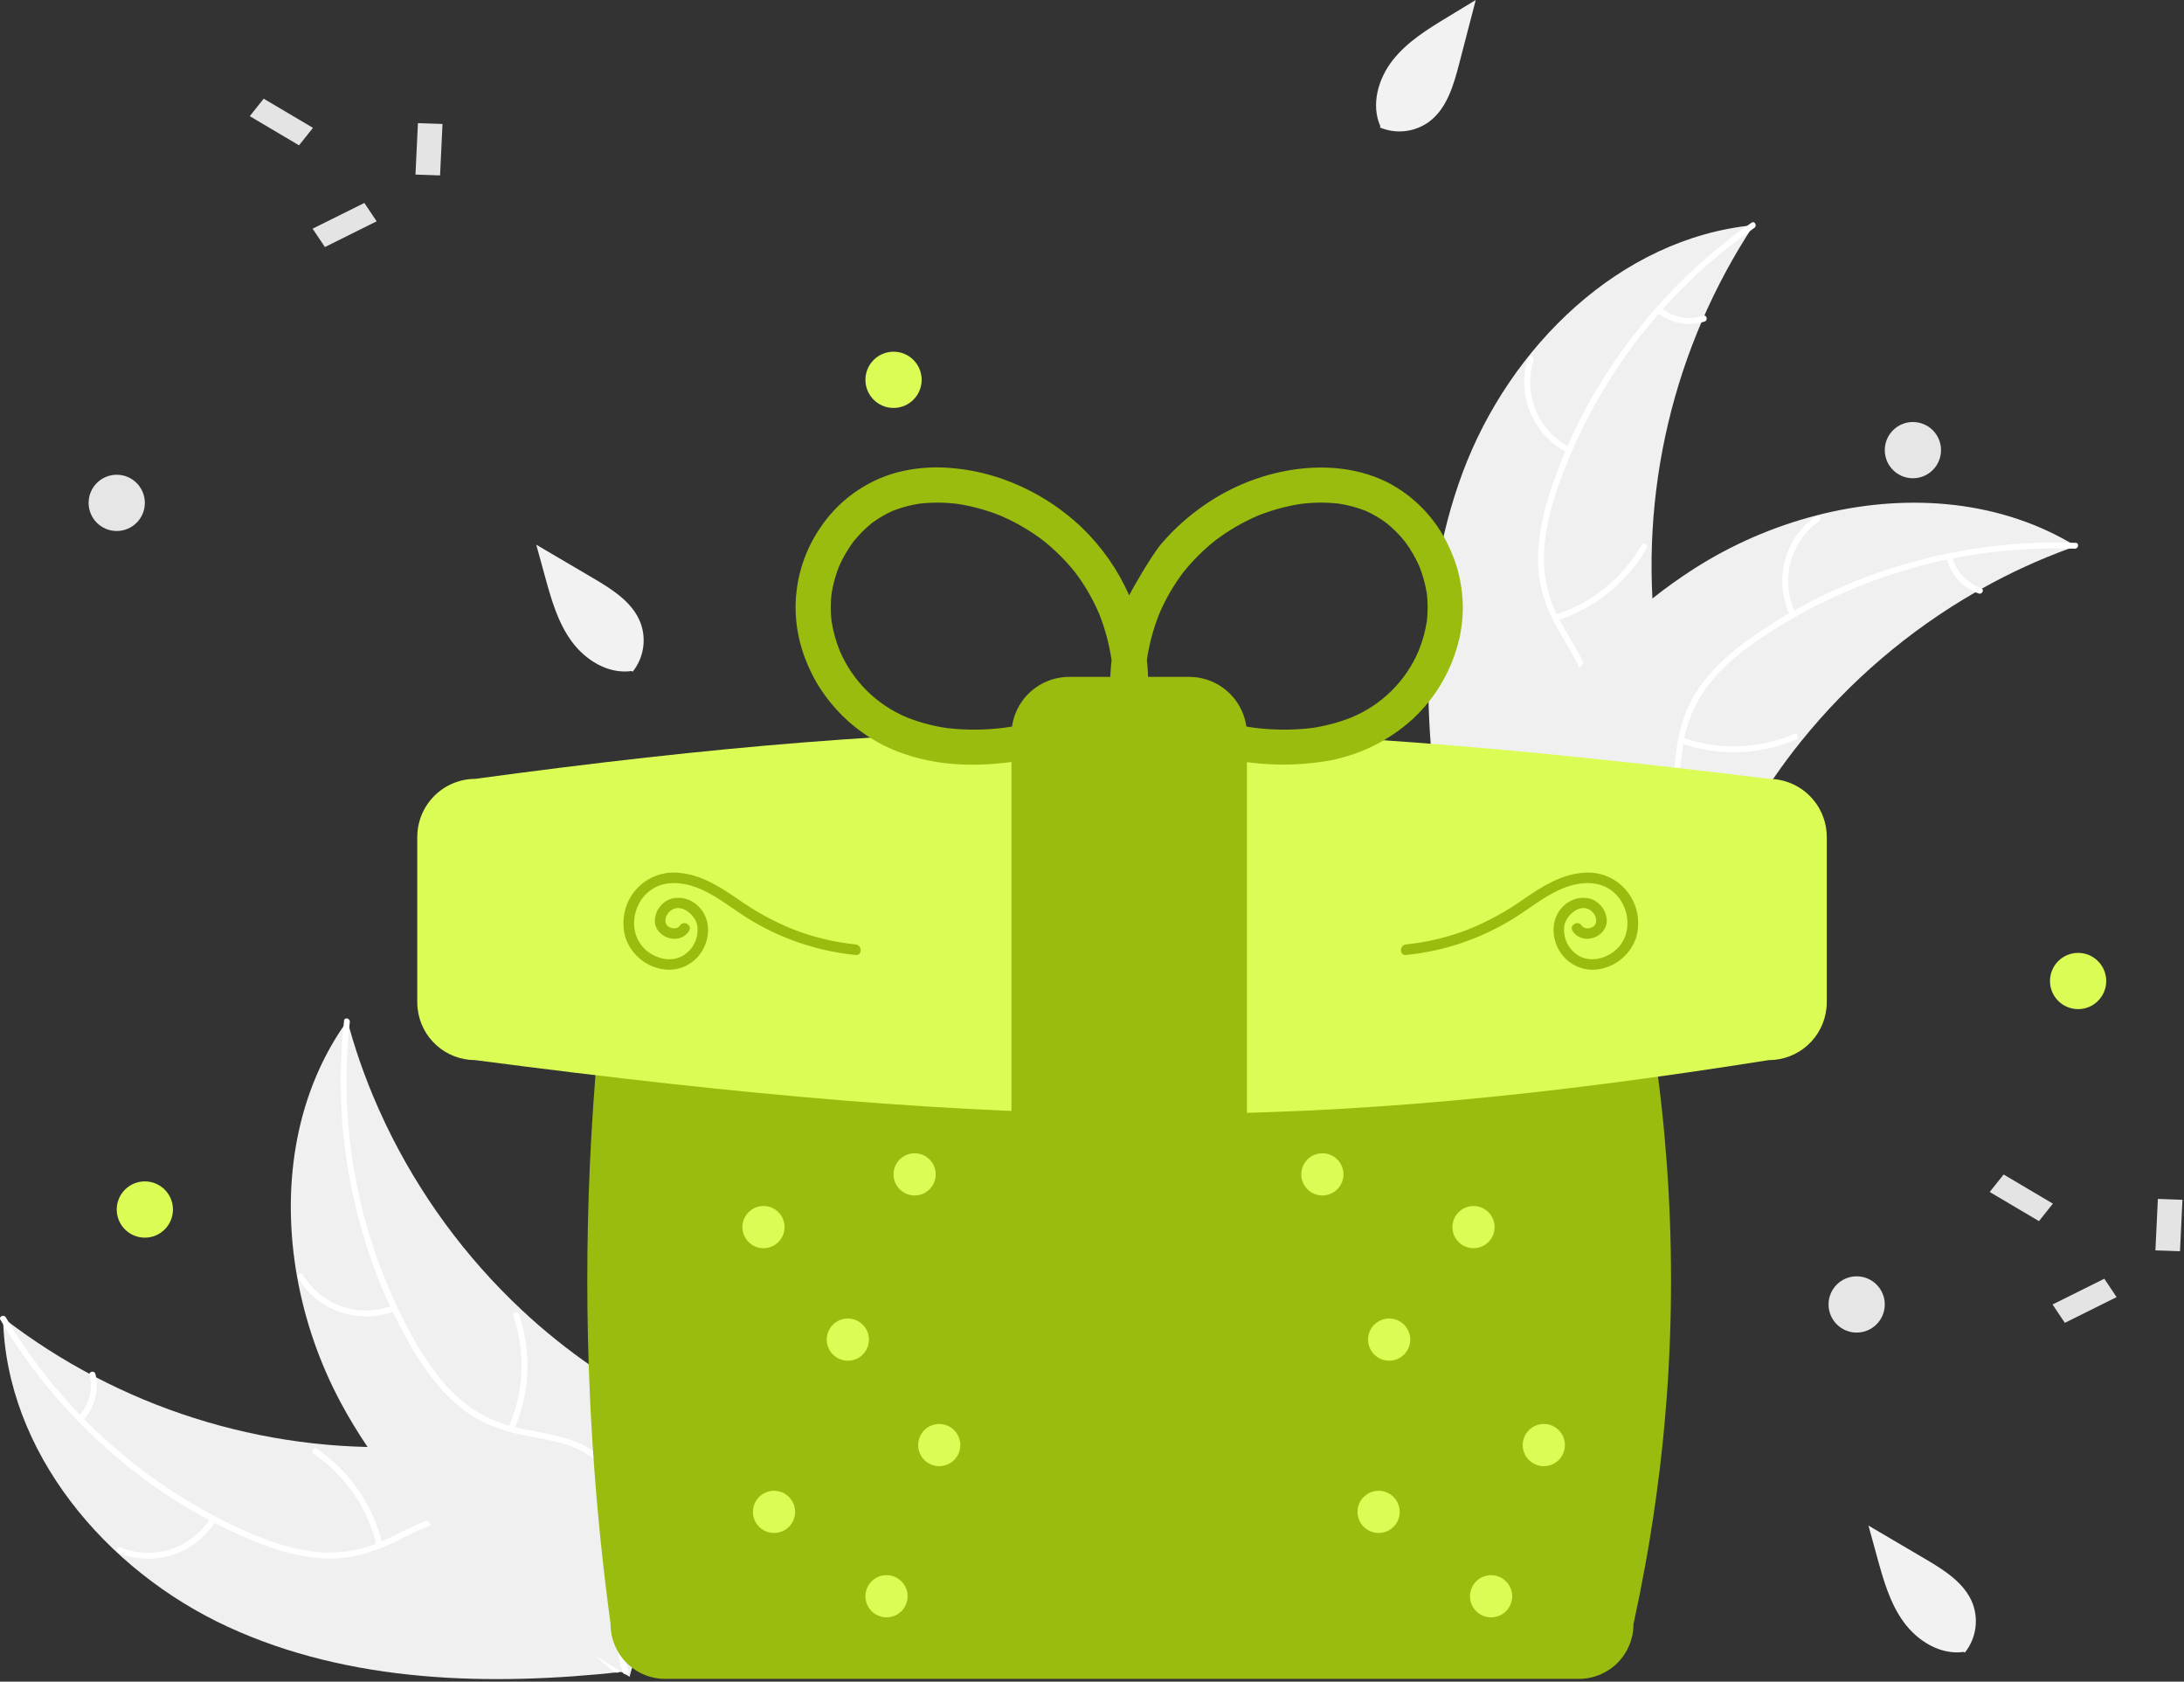 <svg width="504" height="388" viewBox="0 0 504 388" fill="none" xmlns="http://www.w3.org/2000/svg">
<rect x="0" y="0" width="504" height="388" fill="#333333" stroke="none"/>
<g clip-path="url(#clip0_10_7)">
<path d="M337.513 109.085C348.317 80.036 373.844 54.935 404.693 51.95C386.147 80.092 378.152 113.888 382.124 147.358C383.703 160.26 386.802 174.446 379.847 185.427C375.52 192.26 367.893 196.467 360.031 198.365C352.169 200.263 343.977 200.116 335.89 199.958L334.08 200.852C328.392 170.385 326.709 138.135 337.513 109.085Z" fill="#F0F0F0"/>
<path d="M404.843 52.583C383.813 67.275 367.947 88.219 359.498 112.442C357.719 117.642 356.368 123.073 356.29 128.595C356.255 133.978 357.663 139.273 360.367 143.928C362.8 148.319 365.798 152.529 367.122 157.436C368.517 162.607 367.38 167.839 364.529 172.307C361.042 177.774 355.798 181.662 350.538 185.286C344.698 189.309 338.568 193.396 334.994 199.716C334.561 200.482 333.398 199.765 333.831 199.001C340.048 188.004 353.096 184.01 361.078 174.669C364.803 170.31 367.237 164.803 366.085 158.999C365.078 153.924 361.991 149.579 359.488 145.154C356.86 140.508 355.144 135.686 354.944 130.311C354.739 124.811 355.881 119.317 357.518 114.094C361.32 102.278 366.957 91.133 374.221 81.067C382.447 69.534 392.586 59.492 404.199 51.378C404.918 50.876 405.557 52.084 404.843 52.583Z" fill="white"/>
<path d="M361.759 104.482C357.888 102.513 354.842 99.232 353.166 95.224C351.491 91.217 351.294 86.745 352.612 82.606C352.881 81.769 354.194 82.148 353.924 82.986C352.69 86.838 352.874 91.004 354.442 94.733C356.01 98.461 358.859 101.506 362.475 103.319C363.26 103.713 362.54 104.875 361.759 104.482Z" fill="white"/>
<path d="M358.839 141.864C367.306 139.19 374.454 133.423 378.858 125.712C379.294 124.948 380.457 125.664 380.022 126.428C375.424 134.443 367.973 140.429 359.156 143.193C358.316 143.456 358.003 142.125 358.839 141.864Z" fill="white"/>
<path d="M383.383 71.085C384.722 72.159 386.307 72.883 387.995 73.194C389.684 73.504 391.423 73.389 393.057 72.861C393.893 72.588 394.205 73.919 393.373 74.19C391.566 74.765 389.645 74.889 387.779 74.55C385.913 74.212 384.158 73.422 382.667 72.248C382.517 72.15 382.411 71.998 382.369 71.823C382.328 71.648 382.354 71.465 382.443 71.309C382.539 71.155 382.691 71.046 382.867 71.004C383.043 70.962 383.228 70.991 383.383 71.085Z" fill="white"/>
<path d="M479.05 125.997C478.533 126.182 478.015 126.368 477.494 126.564C470.547 129.095 463.817 132.186 457.371 135.806C456.868 136.078 456.363 136.361 455.869 136.647C440.431 145.535 426.778 157.212 415.603 171.084C411.161 176.608 407.146 182.462 403.592 188.595C398.685 197.066 394.039 206.64 386.832 212.813C386.087 213.466 385.303 214.071 384.483 214.627L335.311 202.991C335.212 202.909 335.111 202.837 335.012 202.755L333.027 202.38C333.188 202.051 333.362 201.713 333.524 201.384C333.616 201.192 333.72 201.004 333.813 200.812C333.878 200.686 333.944 200.559 333.996 200.441C334.017 200.399 334.039 200.357 334.058 200.325C334.11 200.207 334.17 200.103 334.219 199.996C335.188 198.105 336.172 196.217 337.17 194.333C337.173 194.322 337.173 194.322 337.187 194.313C344.833 179.975 353.744 166.149 364.469 154.115C364.792 153.753 365.117 153.38 365.462 153.023C370.327 147.625 375.625 142.635 381.303 138.1C384.42 135.627 387.66 133.314 391.011 131.169C399.68 125.642 409.164 121.514 419.116 118.935C438.956 113.796 460.218 115.06 477.721 125.208C478.168 125.468 478.605 125.726 479.05 125.997Z" fill="#F0F0F0"/>
<path d="M478.792 126.595C453.155 125.664 427.877 132.834 406.547 147.088C401.996 150.17 397.648 153.692 394.261 158.054C390.992 162.331 388.928 167.406 388.284 172.751C387.583 177.722 387.442 182.889 385.545 187.603C383.546 192.573 379.488 196.065 374.522 197.917C368.446 200.182 361.918 200.129 355.537 199.855C348.451 199.552 341.096 199.124 334.437 202.019C333.631 202.37 333.133 201.097 333.939 200.747C345.524 195.71 358.347 200.377 370.344 197.724C375.943 196.487 381.202 193.555 383.777 188.227C386.028 183.569 386.178 178.241 386.844 173.201C387.544 167.91 389.076 163.026 392.153 158.613C395.3 154.099 399.52 150.4 403.972 147.215C414.122 140.07 425.332 134.565 437.192 130.901C450.705 126.645 464.846 124.732 479.004 125.245C479.88 125.277 479.663 126.626 478.792 126.595Z" fill="white"/>
<path d="M413.145 142.094C411.239 138.191 410.783 133.737 411.858 129.529C412.933 125.32 415.469 121.631 419.013 119.12C419.732 118.614 420.551 119.707 419.832 120.213C416.527 122.546 414.165 125.983 413.172 129.904C412.179 133.825 412.621 137.972 414.417 141.596C414.806 142.384 413.532 142.878 413.145 142.094Z" fill="white"/>
<path d="M388.307 170.183C396.678 173.146 405.857 172.845 414.016 169.34C414.824 168.992 415.321 170.264 414.514 170.612C406.018 174.243 396.464 174.537 387.761 171.435C386.931 171.139 387.483 169.889 388.307 170.183Z" fill="white"/>
<path d="M450.518 128.447C450.941 130.111 451.77 131.644 452.931 132.908C454.093 134.172 455.55 135.128 457.172 135.69C458.005 135.975 457.453 137.225 456.625 136.942C454.836 136.313 453.228 135.255 451.941 133.861C450.655 132.467 449.73 130.779 449.246 128.945C449.186 128.776 449.193 128.591 449.264 128.426C449.336 128.262 449.468 128.131 449.633 128.06C449.802 127.995 449.989 127.999 450.155 128.072C450.321 128.144 450.451 128.279 450.518 128.447Z" fill="white"/>
<path d="M52.602 375.357C24.451 362.39 1.35 335.04 0.702 304.054C27.364 324.672 60.46 335.196 94.134 333.763C107.118 333.163 121.498 331.144 131.922 338.908C138.409 343.74 142.028 351.662 143.327 359.645C144.626 367.628 143.861 375.786 143.092 383.837L143.847 385.71C113.038 389.08 80.752 388.324 52.602 375.357Z" fill="#F0F0F0"/>
<path d="M1.345 303.952C14.407 326.032 34.094 343.434 57.609 353.688C62.66 355.854 67.973 357.612 73.474 358.107C78.839 358.548 84.225 357.544 89.071 355.2C93.633 353.105 98.058 350.433 103.05 349.484C108.312 348.483 113.443 350.012 117.683 353.192C122.871 357.082 126.352 362.604 129.568 368.123C133.139 374.251 136.751 380.672 142.784 384.712C143.515 385.202 142.712 386.307 141.982 385.819C131.486 378.789 128.489 365.476 119.777 356.811C115.712 352.768 110.404 349.925 104.53 350.635C99.394 351.256 94.829 354.007 90.227 356.168C85.396 358.437 80.458 359.785 75.083 359.579C69.584 359.368 64.191 357.814 59.107 355.787C47.611 351.103 36.924 344.641 27.436 336.638C16.556 327.564 7.309 316.696 0.095 304.503C-0.352 303.748 0.902 303.203 1.345 303.952Z" fill="white"/>
<path d="M49.843 350.832C47.587 354.544 44.085 357.333 39.962 358.701C35.84 360.069 31.365 359.928 27.338 358.301C26.524 357.969 27.001 356.689 27.816 357.022C31.564 358.543 35.732 358.675 39.568 357.393C43.405 356.111 46.656 353.5 48.736 350.031C49.189 349.278 50.293 350.083 49.843 350.832Z" fill="white"/>
<path d="M86.897 356.567C84.87 347.922 79.659 340.359 72.303 335.385C71.574 334.893 72.376 333.788 73.105 334.279C80.749 339.469 86.156 347.35 88.246 356.351C88.445 357.209 87.095 357.42 86.897 356.567Z" fill="white"/>
<path d="M18.174 326.748C19.346 325.494 20.188 323.968 20.625 322.308C21.061 320.648 21.079 318.905 20.676 317.236C20.466 316.381 21.816 316.171 22.024 317.021C22.461 318.866 22.44 320.791 21.961 322.626C21.483 324.462 20.562 326.152 19.28 327.55C19.17 327.692 19.01 327.786 18.833 327.815C18.656 327.843 18.475 327.803 18.326 327.702C18.18 327.595 18.082 327.435 18.054 327.257C18.025 327.078 18.068 326.895 18.174 326.748Z" fill="white"/>
<path d="M80.153 235.501C80.299 236.031 80.445 236.561 80.602 237.095C82.6 244.213 85.174 251.157 88.297 257.859C88.53 258.381 88.775 258.906 89.022 259.42C96.719 275.485 107.331 289.981 120.32 302.172C125.493 307.018 131.027 311.464 136.874 315.47C144.95 321.003 154.147 326.359 159.758 334.012C160.352 334.803 160.897 335.631 161.389 336.49L146.073 384.644C145.984 384.736 145.905 384.832 145.815 384.924L145.291 386.875C144.975 386.689 144.651 386.49 144.335 386.305C144.152 386.198 143.971 386.08 143.787 385.973C143.666 385.899 143.545 385.823 143.431 385.763C143.39 385.738 143.35 385.713 143.32 385.692C143.207 385.631 143.107 385.563 143.004 385.506C141.192 384.397 139.383 383.274 137.58 382.136C137.569 382.132 137.569 382.132 137.561 382.118C123.841 373.411 110.728 363.482 99.538 351.878C99.202 351.528 98.854 351.176 98.525 350.805C93.51 345.547 88.933 339.887 84.841 333.883C82.61 330.588 80.548 327.182 78.662 323.679C73.806 314.617 70.406 304.848 68.585 294.73C64.96 274.559 67.826 253.453 79.266 236.767C79.559 236.34 79.849 235.924 80.153 235.501Z" fill="#F0F0F0"/>
<path d="M80.73 235.803C77.865 261.297 83.107 287.044 95.709 309.389C98.438 314.16 101.622 318.762 105.716 322.469C109.734 326.051 114.639 328.492 119.92 329.538C124.824 330.612 129.965 331.143 134.523 333.391C139.327 335.76 142.503 340.07 143.974 345.162C145.774 351.392 145.228 357.896 144.474 364.239C143.636 371.282 142.654 378.583 145.038 385.441C145.327 386.272 144.02 386.672 143.732 385.842C139.584 373.91 145.206 361.476 143.467 349.313C142.656 343.637 140.129 338.172 135.011 335.202C130.536 332.605 125.235 332.053 120.26 331.008C115.036 329.911 110.282 328.014 106.114 324.613C101.851 321.134 98.481 316.647 95.642 311.967C89.283 301.306 84.64 289.712 81.883 277.609C78.659 263.814 77.82 249.569 79.4 235.49C79.498 234.619 80.827 234.938 80.73 235.803Z" fill="white"/>
<path d="M91.228 302.433C87.192 304.039 82.716 304.157 78.601 302.768C74.486 301.378 70.998 298.571 68.762 294.847C68.312 294.092 69.464 293.358 69.914 294.114C71.991 297.585 75.24 300.199 79.074 301.486C82.909 302.772 87.078 302.645 90.827 301.127C91.642 300.799 92.038 302.106 91.228 302.433Z" fill="white"/>
<path d="M117.361 329.321C120.947 321.198 121.34 312.022 118.461 303.623C118.175 302.791 119.481 302.391 119.767 303.222C122.747 311.968 122.318 321.516 118.568 329.961C118.21 330.766 117.005 330.121 117.361 329.321Z" fill="white"/>
<path d="M153.477 203.225C150.143 203.229 146.947 204.555 144.59 206.912C142.233 209.269 140.907 212.465 140.904 215.798C136.123 250.995 134.527 286.55 136.134 322.033C136.229 324.299 136.335 326.371 136.458 328.37C136.636 331.672 136.863 335.158 137.131 338.732C137.285 340.84 137.447 342.955 137.625 345.063C137.923 348.497 138.25 351.985 138.598 355.432C138.817 357.537 139.044 359.653 139.287 361.76C139.753 365.899 140.28 370.142 140.9 374.731C140.894 378.073 142.215 381.281 144.574 383.649C146.932 386.017 150.135 387.351 153.477 387.358H364.378C367.712 387.355 370.907 386.029 373.264 383.672C375.622 381.315 376.947 378.119 376.951 374.785L376.961 374.698C377.9 370.418 378.775 366.057 379.562 361.734C379.982 359.455 380.345 357.385 380.672 355.406C381.264 351.804 381.79 348.317 382.235 345.043C382.54 342.844 382.815 340.716 383.054 338.713C383.446 335.436 383.802 332.049 384.139 328.358C384.324 326.351 384.494 324.279 384.658 322.023V322.022C387.237 286.457 384.644 250.706 376.961 215.885L376.951 215.798C376.947 212.465 375.622 209.269 373.264 206.912C370.907 204.555 367.712 203.229 364.378 203.225L153.477 203.225Z" fill="#9ABC0E"/>
<path d="M267.115 257.051C221.418 257.051 172.996 252.899 109.621 244.591H109.615C106.329 244.587 103.161 243.37 100.718 241.174C98.274 238.977 96.727 235.956 96.374 232.69C96.316 232.199 96.288 231.705 96.29 231.21V193.086C96.288 193.004 96.292 192.923 96.301 192.842C96.372 189.339 97.811 186.003 100.311 183.547C102.81 181.092 106.17 179.711 109.674 179.702C219.932 164.71 286.909 164.712 408.231 179.705H408.236C411.738 179.728 415.092 181.12 417.581 183.583C420.07 186.045 421.497 189.384 421.557 192.885C421.564 192.952 421.567 193.019 421.565 193.086V231.21C421.567 231.706 421.539 232.202 421.481 232.694C421.122 235.969 419.565 238.995 417.11 241.192C414.655 243.389 411.475 244.6 408.181 244.594C355.764 252.898 312.802 257.051 267.115 257.051Z" fill="#DBFC54"/>
<path d="M274.446 283.53H246.719C243.19 283.526 239.807 282.122 237.312 279.627C234.816 277.132 233.413 273.749 233.409 270.22V169.489C233.413 165.96 234.816 162.576 237.312 160.081C239.807 157.586 243.19 156.182 246.719 156.178H274.446C277.975 156.182 281.358 157.586 283.853 160.081C286.349 162.576 287.752 165.96 287.756 169.489V270.22C287.752 273.749 286.349 277.132 283.853 279.627C281.358 282.123 277.975 283.526 274.446 283.53Z" fill="#9ABC0E"/>
<path d="M337.394 136.903C337.193 135.015 336.84 133.146 336.337 131.314C335.794 129.479 335.107 127.69 334.282 125.964C331.324 119.617 326.336 114.437 320.104 111.243C312.37 107.435 303.524 107.124 295.208 108.958C288.218 110.524 281.654 113.597 275.975 117.962C273.031 120.181 270.341 122.718 267.954 125.528C265.49 128.484 260.907 136.606 260.577 137.358C257.985 131.475 254.267 126.156 249.632 121.702C244.244 116.588 237.813 112.701 230.78 110.309C227.041 109.049 223.16 108.26 219.226 107.96C215.063 107.614 210.871 107.98 206.831 109.041C199.574 111.074 193.297 115.662 189.158 121.96C185.214 127.814 183.278 134.789 183.639 141.838C183.838 145.397 184.606 148.901 185.912 152.217C186.612 154.013 187.442 155.755 188.396 157.429C189.383 159.083 190.487 160.664 191.699 162.161C196.454 167.997 202.859 172.262 210.077 174.399C217.783 176.781 225.958 176.859 233.882 175.74C242.019 174.592 249.852 171.958 257.516 169.073C258.538 168.688 259.556 168.292 260.576 167.9C267.389 170.521 274.26 173.049 281.392 174.654C289.416 176.591 297.744 176.925 305.897 175.636C313.496 174.389 320.562 170.938 326.217 165.711C331.449 160.786 335.111 154.427 336.744 147.43C337.55 143.982 337.77 140.424 337.394 136.903ZM231.765 167.904C227.367 168.468 222.917 168.494 218.513 167.982C215.356 167.524 212.264 166.701 209.297 165.529C202.305 162.617 196.731 157.083 193.769 150.112C192.884 147.914 192.254 145.622 191.89 143.281C191.657 141.198 191.657 139.096 191.889 137.013C192.234 134.821 192.825 132.676 193.651 130.617C194.544 128.614 195.653 126.715 196.959 124.953C198.225 123.377 199.656 121.94 201.227 120.667C202.716 119.565 204.318 118.626 206.007 117.866C208.022 117.078 210.119 116.517 212.259 116.193C215.157 115.872 218.083 115.895 220.975 116.261C224.417 116.793 227.786 117.721 231.014 119.029C234.448 120.519 237.693 122.411 240.682 124.665C243.447 126.856 245.953 129.354 248.152 132.113C250.33 135.009 252.156 138.153 253.592 141.479C254.987 144.95 255.968 148.573 256.513 152.274L256.519 152.328C256.306 154.188 256.2 156.058 256.2 157.929C256.202 158.65 256.233 159.37 256.269 160.09C255.927 160.42 255.641 160.804 255.424 161.227C249.774 163.444 243.982 165.281 238.087 166.726C235.998 167.208 233.89 167.601 231.765 167.904ZM329.279 143.281C328.916 145.623 328.285 147.915 327.4 150.113C324.452 157.093 318.874 162.632 311.872 165.529C308.906 166.701 305.813 167.524 302.657 167.982C298.244 168.495 293.786 168.468 289.38 167.901C281.554 166.782 274.005 164.312 266.62 161.555C266.316 161.442 266.015 161.322 265.711 161.208C265.505 160.791 265.232 160.411 264.902 160.083C265.033 157.471 264.952 154.853 264.66 152.254C265.206 148.56 266.185 144.944 267.578 141.479C269.014 138.153 270.84 135.009 273.017 132.113C275.216 129.355 277.723 126.856 280.488 124.665C283.476 122.411 286.721 120.519 290.155 119.029C293.383 117.721 296.752 116.793 300.195 116.261C303.087 115.895 306.013 115.872 308.911 116.193C311.05 116.517 313.147 117.078 315.163 117.866C316.852 118.626 318.454 119.565 319.943 120.667C321.514 121.94 322.945 123.377 324.211 124.953C325.516 126.715 326.626 128.614 327.519 130.617C328.345 132.676 328.936 134.821 329.281 137.013C329.513 139.096 329.512 141.198 329.279 143.281Z" fill="#9ABC0E"/>
<path d="M176.189 287.991C178.877 287.991 181.056 285.812 181.056 283.125C181.056 280.437 178.877 278.258 176.189 278.258C173.501 278.258 171.322 280.437 171.322 283.125C171.322 285.812 173.501 287.991 176.189 287.991Z" fill="#DBFC54"/>
<path d="M211.069 275.824C213.757 275.824 215.936 273.645 215.936 270.957C215.936 268.269 213.757 266.09 211.069 266.09C208.381 266.09 206.202 268.269 206.202 270.957C206.202 273.645 208.381 275.824 211.069 275.824Z" fill="#DBFC54"/>
<path d="M195.657 313.949C198.345 313.949 200.524 311.77 200.524 309.082C200.524 306.394 198.345 304.215 195.657 304.215C192.969 304.215 190.79 306.394 190.79 309.082C190.79 311.77 192.969 313.949 195.657 313.949Z" fill="#DBFC54"/>
<path d="M340.043 287.991C342.731 287.991 344.91 285.812 344.91 283.125C344.91 280.437 342.731 278.258 340.043 278.258C337.355 278.258 335.176 280.437 335.176 283.125C335.176 285.812 337.355 287.991 340.043 287.991Z" fill="#DBFC54"/>
<path d="M305.163 275.824C307.851 275.824 310.03 273.645 310.03 270.957C310.03 268.269 307.851 266.09 305.163 266.09C302.476 266.09 300.297 268.269 300.297 270.957C300.297 273.645 302.476 275.824 305.163 275.824Z" fill="#DBFC54"/>
<path d="M320.576 313.949C323.263 313.949 325.442 311.77 325.442 309.082C325.442 306.394 323.263 304.215 320.576 304.215C317.888 304.215 315.709 306.394 315.709 309.082C315.709 311.77 317.888 313.949 320.576 313.949Z" fill="#DBFC54"/>
<path d="M344.099 373.163C346.787 373.163 348.966 370.984 348.966 368.296C348.966 365.608 346.787 363.429 344.099 363.429C341.411 363.429 339.232 365.608 339.232 368.296C339.232 370.984 341.411 373.163 344.099 373.163Z" fill="#DBFC54"/>
<path d="M356.267 338.283C358.954 338.283 361.133 336.104 361.133 333.416C361.133 330.728 358.954 328.549 356.267 328.549C353.579 328.549 351.4 330.728 351.4 333.416C351.4 336.104 353.579 338.283 356.267 338.283Z" fill="#DBFC54"/>
<path d="M318.142 353.695C320.83 353.695 323.009 351.516 323.009 348.828C323.009 346.14 320.83 343.961 318.142 343.961C315.454 343.961 313.275 346.14 313.275 348.828C313.275 351.516 315.454 353.695 318.142 353.695Z" fill="#DBFC54"/>
<path d="M204.58 373.163C207.268 373.163 209.447 370.984 209.447 368.296C209.447 365.608 207.268 363.429 204.58 363.429C201.892 363.429 199.713 365.608 199.713 368.296C199.713 370.984 201.892 373.163 204.58 373.163Z" fill="#DBFC54"/>
<path d="M216.747 338.283C219.435 338.283 221.614 336.104 221.614 333.416C221.614 330.728 219.435 328.549 216.747 328.549C214.059 328.549 211.88 330.728 211.88 333.416C211.88 336.104 214.059 338.283 216.747 338.283Z" fill="#DBFC54"/>
<path d="M178.623 353.695C181.311 353.695 183.49 351.516 183.49 348.828C183.49 346.14 181.311 343.961 178.623 343.961C175.935 343.961 173.756 346.14 173.756 348.828C173.756 351.516 175.935 353.695 178.623 353.695Z" fill="#DBFC54"/>
<path d="M318.461 29.426C320.304 30.195 322.314 30.477 324.298 30.244C326.281 30.011 328.171 29.271 329.786 28.096C333.902 25.026 335.445 19.667 336.737 14.699L340.555 0L334.107 3.915C329.469 6.73 324.726 9.638 321.378 13.911C318.031 18.184 316.338 24.173 318.544 29.132" fill="#F2F2F2"/>
<path d="M146.003 154.984C147.248 153.422 148.069 151.566 148.388 149.595C148.708 147.624 148.514 145.603 147.825 143.728C146 138.929 141.269 135.977 136.845 133.374L123.753 125.676L125.753 132.95C127.19 138.181 128.687 143.54 131.88 147.929C135.074 152.319 140.369 155.588 145.743 154.824" fill="#F2F2F2"/>
<path d="M453.433 381.298C454.677 379.736 455.499 377.88 455.818 375.908C456.137 373.937 455.943 371.917 455.255 370.042C453.43 365.242 448.698 362.291 444.274 359.687L431.183 351.989L433.182 359.263C434.619 364.494 436.117 369.853 439.31 374.243C442.503 378.632 447.799 381.901 453.172 381.138" fill="#F2F2F2"/>
<path d="M206.202 94.124C209.786 94.124 212.691 91.219 212.691 87.635C212.691 84.051 209.786 81.146 206.202 81.146C202.618 81.146 199.713 84.051 199.713 87.635C199.713 91.219 202.618 94.124 206.202 94.124Z" fill="#DBFC54"/>
<path d="M33.425 285.558C37.009 285.558 39.914 282.653 39.914 279.069C39.914 275.485 37.009 272.579 33.425 272.579C29.841 272.579 26.936 275.485 26.936 279.069C26.936 282.653 29.841 285.558 33.425 285.558Z" fill="#DBFC54"/>
<path d="M479.563 232.833C483.147 232.833 486.052 229.927 486.052 226.343C486.052 222.759 483.147 219.854 479.563 219.854C475.979 219.854 473.073 222.759 473.073 226.343C473.073 229.927 475.979 232.833 479.563 232.833Z" fill="#DBFC54"/>
<path d="M26.936 122.515C30.52 122.515 33.425 119.61 33.425 116.026C33.425 112.442 30.52 109.536 26.936 109.536C23.352 109.536 20.447 112.442 20.447 116.026C20.447 119.61 23.352 122.515 26.936 122.515Z" fill="#E6E6E6"/>
<path d="M428.46 307.459C432.044 307.459 434.949 304.554 434.949 300.97C434.949 297.386 432.044 294.481 428.46 294.481C424.876 294.481 421.97 297.386 421.97 300.97C421.97 304.554 424.876 307.459 428.46 307.459Z" fill="#E6E6E6"/>
<path d="M441.438 110.348C445.022 110.348 447.927 107.442 447.927 103.858C447.927 100.274 445.022 97.369 441.438 97.369C437.854 97.369 434.949 100.274 434.949 103.858C434.949 107.442 437.854 110.348 441.438 110.348Z" fill="#E6E6E6"/>
<path d="M156.906 213.556C156.345 214.444 154.984 214.315 154.221 213.76C153.16 212.99 153.504 211.507 154.234 210.63C156.554 207.845 160.392 210.786 160.91 213.552C161.102 214.901 160.894 216.277 160.312 217.508C159.73 218.74 158.799 219.774 157.635 220.482C154.987 222.051 151.549 221.264 149.272 219.386C144.524 215.469 145.817 207.627 151.091 204.793C154.457 202.985 158.712 203.779 162.028 205.294C165.76 206.999 168.97 209.613 172.422 211.791C179.995 216.532 188.562 219.457 197.454 220.339C199.01 220.498 198.999 218.063 197.454 217.905C192.527 217.396 187.689 216.231 183.07 214.442C178.5 212.59 174.163 210.209 170.146 207.348C166.082 204.563 161.836 201.856 156.806 201.396C154.777 201.159 152.721 201.464 150.847 202.279C148.973 203.094 147.349 204.391 146.139 206.038C145.062 207.511 144.342 209.214 144.034 211.013C143.726 212.811 143.838 214.657 144.363 216.404C144.995 218.232 146.1 219.859 147.565 221.121C149.031 222.383 150.804 223.234 152.705 223.587C154.536 223.933 156.428 223.699 158.119 222.918C159.81 222.137 161.215 220.847 162.138 219.229C163.989 216.028 163.929 211.727 161.133 209.073C160.331 208.258 159.328 207.671 158.225 207.371C157.122 207.071 155.96 207.069 154.856 207.365C153.839 207.709 152.944 208.341 152.281 209.185C151.618 210.029 151.215 211.048 151.122 212.118C150.852 216.274 156.752 218.352 159.007 214.785C159.846 213.457 157.741 212.235 156.906 213.556Z" fill="#9ABC0E"/>
<path d="M365.005 213.556C365.566 214.444 366.926 214.315 367.69 213.76C368.75 212.99 368.407 211.507 367.677 210.63C365.356 207.845 361.519 210.786 361.001 213.552C360.808 214.901 361.016 216.277 361.598 217.508C362.18 218.74 363.111 219.774 364.276 220.482C366.923 222.051 370.362 221.264 372.638 219.386C377.387 215.469 376.094 207.627 370.82 204.793C367.454 202.985 363.198 203.779 359.883 205.294C356.15 206.999 352.941 209.613 349.489 211.791C341.915 216.532 333.348 219.457 324.457 220.339C322.9 220.498 322.911 218.063 324.457 217.905C329.384 217.396 334.221 216.231 338.84 214.442C343.41 212.59 347.748 210.209 351.765 207.348C355.829 204.563 360.075 201.856 365.104 201.396C367.134 201.159 369.19 201.464 371.064 202.279C372.938 203.094 374.562 204.391 375.772 206.038C376.848 207.511 377.569 209.214 377.877 211.013C378.185 212.811 378.072 214.657 377.548 216.404C376.916 218.232 375.811 219.859 374.346 221.121C372.88 222.383 371.107 223.234 369.205 223.587C367.375 223.933 365.482 223.699 363.792 222.918C362.101 222.137 360.696 220.847 359.773 219.229C357.922 216.028 357.982 211.727 360.778 209.073C361.579 208.258 362.583 207.67 363.686 207.371C364.788 207.071 365.951 207.069 367.055 207.365C368.072 207.709 368.966 208.341 369.629 209.185C370.293 210.029 370.695 211.048 370.789 212.118C371.058 216.273 365.159 218.352 362.904 214.785C362.065 213.457 364.17 212.235 365.005 213.556Z" fill="#9ABC0E"/>
<path d="M72.221 29.496L69.007 33.529L57.639 26.804L60.853 22.771L72.221 29.496Z" fill="#E4E4E4"/>
<path d="M84.082 46.822L86.921 51.059L74.979 56.999L72.14 52.763L84.082 46.822Z" fill="#E4E4E4"/>
<path d="M96.445 28.404L102.118 28.605L101.553 40.475L95.879 40.275L96.445 28.404Z" fill="#E4E4E4"/>
<path d="M473.745 277.711L470.531 281.744L459.163 275.019L462.377 270.986L473.745 277.711Z" fill="#E4E4E4"/>
<path d="M485.606 295.037L488.445 299.274L476.503 305.214L473.664 300.977L485.606 295.037Z" fill="#E4E4E4"/>
<path d="M497.969 276.619L503.642 276.82L503.077 288.69L497.403 288.49L497.969 276.619Z" fill="#E4E4E4"/>
</g>
<defs>
<clipPath id="clip0_10_7">
<rect width="503.642" height="387.414" fill="white"/>
</clipPath>
</defs>
</svg>
